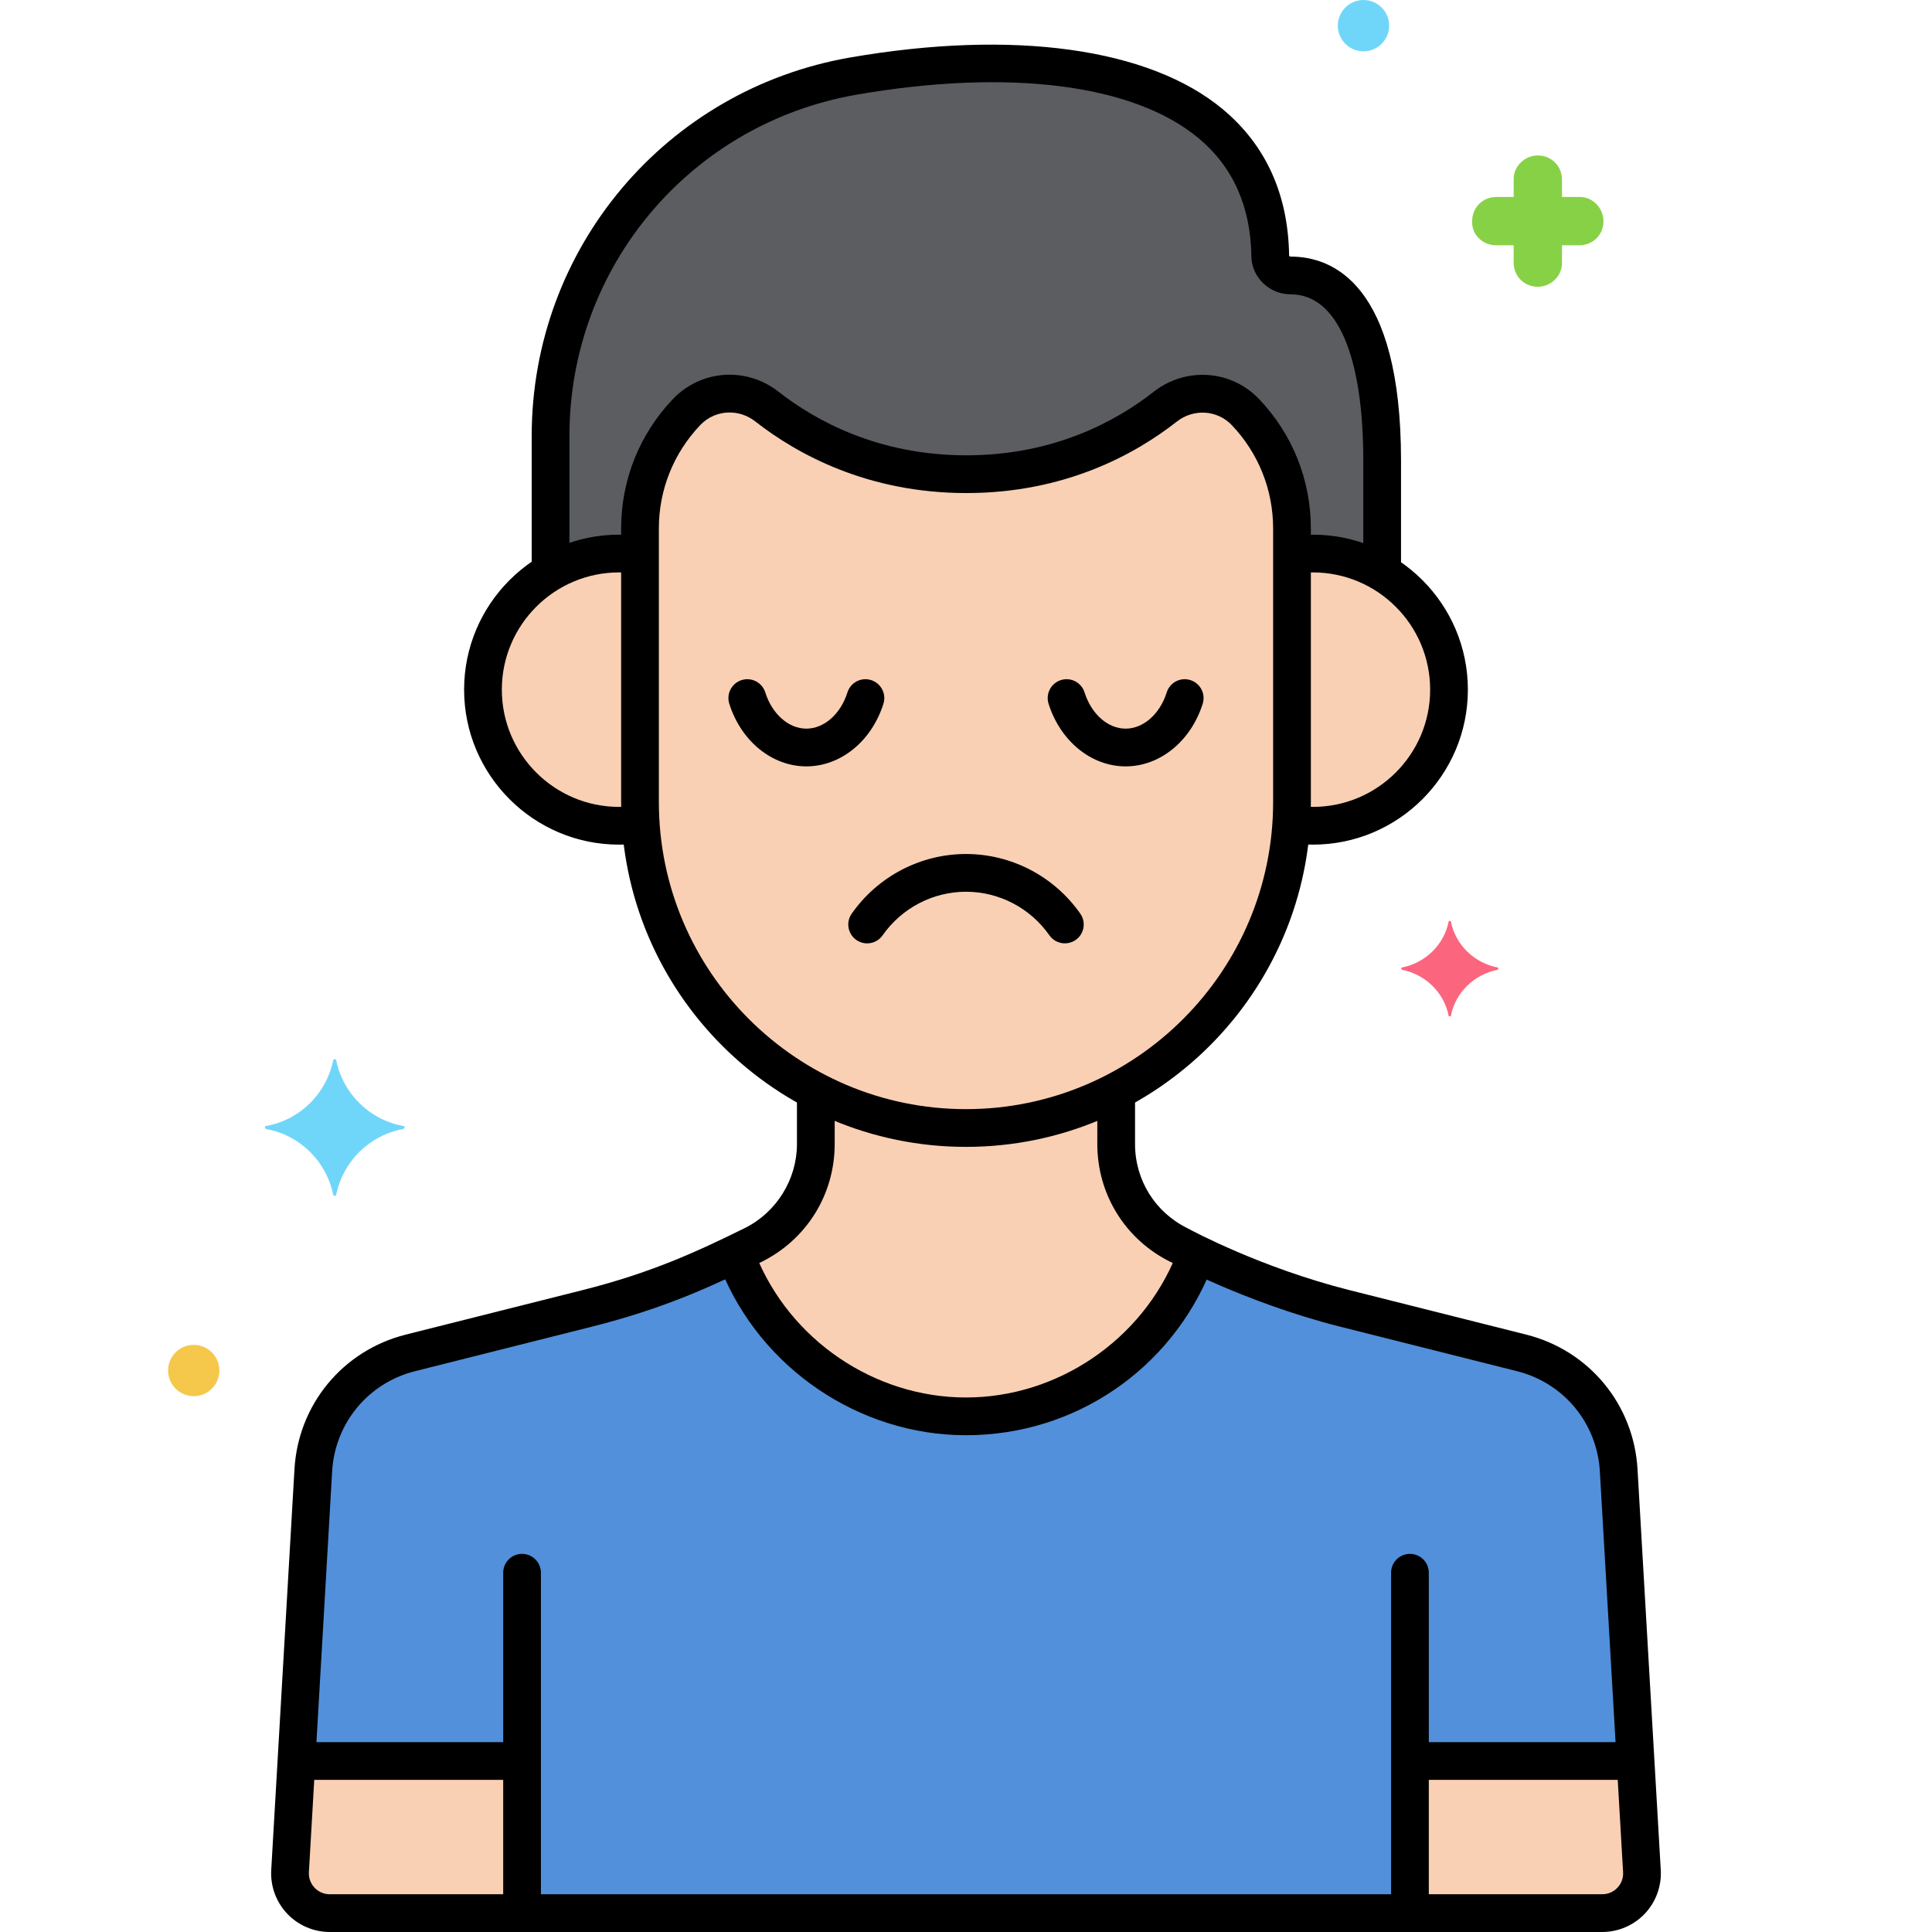 <svg enable-background="new 0 0 256 256" height="512" viewBox="0 0 256 256" width="512" xmlns="http://www.w3.org/2000/svg"><g id="Layer_42"><g><g><path d="m128 149.467c-7.167 0-13.935-1.779-19.901-4.902v7.03c0 5.683-3.232 10.874-8.329 13.387-6.884 3.394-12.894 6.106-22.012 8.401l-23.387 5.886c-7.234 1.821-12.444 8.135-12.859 15.583l-3.078 53.079c-.175 3.022 2.228 5.568 5.255 5.568h168.621c3.027 0 5.43-2.547 5.255-5.568l-3.078-53.079c-.415-7.448-5.625-13.761-12.859-15.583l-23.387-5.886c-12.396-3.12-22.144-8.466-22.017-8.404-5.096-2.513-8.323-7.702-8.323-13.384v-7.03c-5.966 3.123-12.734 4.902-19.901 4.902z" fill="#5290db"/></g><g><path d="m165.026 54.604c-2.825-2.962-7.417-3.235-10.637-.708-5.091 3.996-13.899 8.935-26.341 8.935-12.472 0-21.327-4.963-26.439-8.964-3.217-2.518-7.8-2.235-10.619.721l-.015.016c-3.961 4.154-6.171 9.673-6.171 15.413v36.253c0 23.758 19.438 43.197 43.197 43.197 23.758 0 43.197-19.439 43.197-43.197v-36.253c-.001-5.739-2.211-11.259-6.172-15.413z" fill="#f9d0b4"/></g><g><path d="m173.969 73.349c-.944 0-1.868.08-2.772.22v32.702c0 .974-.044 1.938-.109 2.897.94.151 1.898.251 2.881.251 9.96 0 18.035-8.074 18.035-18.035s-8.075-18.035-18.035-18.035z" fill="#f9d0b4"/></g><g><path d="m84.803 106.27c0-4.475 0-23.804 0-32.702-.904-.14-1.828-.22-2.772-.22-9.96 0-18.035 8.075-18.035 18.035s8.074 18.035 18.035 18.035c.983 0 1.94-.1 2.881-.251v-.001c-.064-.958-.109-1.922-.109-2.896z" fill="#f9d0b4"/></g><g><path d="m171.035 36.501c-1.447 0-2.701-1.116-2.72-2.562-.331-24.07-27.818-28.592-55.192-23.865-23.208 4.008-40.17 24.133-40.17 47.684v18.06c2.669-1.56 5.764-2.469 9.078-2.469.944 0 1.868.079 2.772.22v-3.551c0-5.74 2.21-11.259 6.171-15.413l.015-.016c2.819-2.956 7.402-3.239 10.619-.721 5.112 4.001 13.968 8.964 26.439 8.964 12.442 0 21.25-4.939 26.341-8.935 3.22-2.527 7.812-2.255 10.637.708 3.961 4.154 6.171 9.673 6.171 15.413v3.551c.904-.14 1.828-.22 2.772-.22 3.354 0 6.484.932 9.174 2.528 0-5.04 0-10.217 0-14.828.001-21.554-7.783-24.548-12.107-24.548z" fill="#5b5d60"/></g><g><path d="m99.776 164.98c-.798.394-1.584.777-2.365 1.153 4.525 12.525 16.553 21.542 30.589 21.542 14.02 0 26.039-8.997 30.575-21.501-1.53-.742-2.389-1.213-2.351-1.194-5.096-2.513-8.323-7.702-8.323-13.384v-7.03c-5.966 3.123-12.734 4.901-19.901 4.901-7.167 0-13.935-1.779-19.901-4.901v7.03c0 5.681-3.227 10.871-8.323 13.384z" fill="#f9d0b4"/></g><g><path d="m43.69 253.5h25.485v-20.159h-29.894l-.846 14.59c-.176 3.022 2.228 5.569 5.255 5.569z" fill="#f9d0b4"/></g><g><path d="m217.565 247.932-.846-14.59h-29.894v20.158h25.485c3.027 0 5.431-2.547 5.255-5.568z" fill="#f9d0b4"/></g><g><path d="m198.451 128.2c-3.1-.6-5.6-3-6.2-6.1 0-.1-.3-.1-.3 0-.6 3.1-3.1 5.5-6.2 6.1-.1 0-.1.2 0 .3 3.1.6 5.6 3 6.2 6.1 0 .1.3.1.3 0 .6-3.1 3.1-5.5 6.2-6.1.1-.1.1-.3 0-.3z" fill="#fc657e"/></g><g><path d="m35.251 149.2c4.5-.8 8-4.3 8.9-8.7 0-.2.4-.2.4 0 .9 4.4 4.4 7.9 8.9 8.7.2 0 .2.3 0 .4-4.5.8-8 4.3-8.9 8.7 0 .2-.4.2-.4 0-.9-4.4-4.4-7.9-8.9-8.7-.2-.1-.2-.4 0-.4z" fill="#70d6f9"/></g><g><circle cx="180.669" cy="3.4" fill="#70d6f9" r="3.4"/></g><g><path d="m198.269 32.5h2.3v2.3c0 1.8 1.4 3.2 3.2 3.2 1.7 0 3.2-1.4 3.2-3.1v-.1-2.3h2.3c1.8 0 3.2-1.4 3.2-3.2 0-1.7-1.4-3.2-3.1-3.2h-.1-2.3v-2.3c0-1.8-1.4-3.2-3.2-3.2-1.7 0-3.2 1.4-3.2 3.1v.1 2.3h-2.3c-1.8 0-3.2 1.4-3.2 3.2-.1 1.7 1.3 3.2 3.2 3.2-.1 0-.1 0 0 0z" fill="#87d147"/></g><g><circle cx="25.669" cy="181.6" fill="#f5c84c" r="3.4"/></g><g><path d="m212.311 256h-168.622c-2.128 0-4.186-.888-5.646-2.436-1.46-1.547-2.228-3.653-2.104-5.778l3.078-53.079c.478-8.582 6.404-15.763 14.745-17.863l23.387-5.886c9.157-2.305 15.162-5.086 21.516-8.219 4.212-2.077 6.935-6.452 6.935-11.145v-6.429c0-1.381 1.119-2.5 2.5-2.5s2.5 1.119 2.5 2.5v6.429c0 6.684-3.726 12.672-9.724 15.629-6.615 3.262-12.874 6.158-22.506 8.583l-23.387 5.886c-6.208 1.563-10.618 6.907-10.974 13.298l-3.079 53.084c-.044.768.222 1.498.749 2.057.528.559 1.242.867 2.01.867h168.621c.769 0 1.482-.308 2.01-.867.527-.559.793-1.289.749-2.056l-3.078-53.08c-.356-6.396-4.767-11.74-10.974-13.303l-23.387-5.886c-6.527-1.643-12.308-3.893-16.008-5.491-3.568-1.542-5.465-2.455-6.497-3.109l-.007.015c-5.994-2.956-9.718-8.943-9.718-15.626v-6.408c0-1.381 1.119-2.5 2.5-2.5s2.5 1.119 2.5 2.5v6.408c0 4.765 2.655 9.034 6.929 11.142.047.023.093.048.139.074.432.235 9.662 5.198 21.383 8.148l23.387 5.886c8.341 2.1 14.267 9.281 14.745 17.868l3.078 53.074c.124 2.124-.644 4.23-2.104 5.777-1.46 1.548-3.519 2.436-5.646 2.436z"/></g><g><path d="m186.825 253.999c-1.381 0-2.5-1.119-2.5-2.5v-43.103c0-1.381 1.119-2.5 2.5-2.5s2.5 1.119 2.5 2.5v43.103c0 1.38-1.119 2.5-2.5 2.5z"/></g><g><path d="m69.175 253.999c-1.381 0-2.5-1.119-2.5-2.5v-43.103c0-1.381 1.119-2.5 2.5-2.5s2.5 1.119 2.5 2.5v43.103c0 1.38-1.119 2.5-2.5 2.5z"/></g><g><path d="m149.153 101.55c-4.543 0-8.647-3.335-10.212-8.298-.415-1.316.316-2.721 1.633-3.136 1.318-.418 2.721.316 3.136 1.633.905 2.872 3.093 4.801 5.443 4.801s4.538-1.93 5.443-4.801c.415-1.317 1.819-2.05 3.136-1.633 1.317.415 2.048 1.819 1.633 3.136-1.565 4.963-5.669 8.298-10.212 8.298z"/></g><g><path d="m106.847 101.55c-4.543 0-8.647-3.335-10.212-8.298-.415-1.316.316-2.721 1.633-3.136 1.318-.418 2.72.316 3.136 1.633.905 2.872 3.093 4.801 5.443 4.801s4.538-1.93 5.443-4.801c.416-1.317 1.819-2.05 3.136-1.633 1.317.415 2.048 1.819 1.633 3.136-1.565 4.963-5.668 8.298-10.212 8.298z"/></g><g><path d="m141.101 125c-.788 0-1.563-.371-2.049-1.065-2.533-3.616-6.665-5.775-11.051-5.775s-8.518 2.159-11.051 5.775c-.792 1.131-2.352 1.405-3.482.613-1.131-.792-1.405-2.351-.613-3.482 3.468-4.95 9.13-7.906 15.146-7.906s11.678 2.956 15.146 7.906c.792 1.131.518 2.69-.613 3.482-.437.306-.938.452-1.433.452z"/></g><g><path d="m128 151.967c-25.197 0-45.697-20.5-45.697-45.697v-36.252c0-6.411 2.437-12.498 6.861-17.139 3.718-3.899 9.724-4.315 13.984-.98 4.916 3.847 13.226 8.433 24.899 8.433 11.648 0 19.914-4.569 24.797-8.402 4.265-3.35 10.28-2.941 13.99.948 4.425 4.641 6.862 10.728 6.862 17.139v36.252c.001 25.198-20.499 45.698-45.696 45.698zm-31.327-97.311c-1.423 0-2.828.56-3.875 1.658-3.548 3.722-5.495 8.583-5.495 13.704v36.252c0 22.44 18.256 40.697 40.697 40.697s40.697-18.256 40.697-40.697v-36.252c0-5.121-1.946-9.982-5.48-13.688-1.922-2.015-5.054-2.215-7.284-.466-5.503 4.32-14.808 9.469-27.884 9.469-13.098 0-22.445-5.164-27.98-9.496-1.012-.792-2.21-1.181-3.396-1.181z"/></g><g><path d="m173.969 111.918c-.76 0-1.535-.05-2.37-.153-1.37-.169-2.344-1.417-2.175-2.787s1.417-2.351 2.787-2.175c.63.078 1.205.115 1.757.115 8.566 0 15.535-6.969 15.535-15.535s-6.969-15.535-15.535-15.535c-.467 0-.951.023-1.438.07-1.379.132-2.596-.876-2.727-2.25s.876-2.595 2.25-2.727c.645-.062 1.289-.093 1.914-.093 11.323 0 20.535 9.212 20.535 20.535.001 11.324-9.21 20.535-20.533 20.535z"/></g><g><path d="m82.031 111.918c-11.323 0-20.535-9.212-20.535-20.535s9.212-20.535 20.535-20.535c.708 0 1.437.04 2.167.119 1.373.148 2.365 1.381 2.217 2.754s-1.384 2.367-2.754 2.217c-.553-.06-1.101-.09-1.63-.09-8.566 0-15.535 6.969-15.535 15.535s6.969 15.535 15.535 15.535c.527 0 1.073-.034 1.67-.105 1.373-.163 2.614.818 2.776 2.189s-.818 2.614-2.189 2.776c-.793.095-1.532.14-2.257.14z"/></g><g><path d="m183.143 77.563c-1.381 0-2.5-1.119-2.5-2.5v-14.015c0-14.011-3.501-22.047-9.607-22.047-2.84 0-5.182-2.255-5.221-5.027-.091-6.613-2.454-11.891-7.024-15.686-8.593-7.136-25.083-9.23-45.242-5.75-22.074 3.812-38.096 22.83-38.096 45.221v17.199c0 1.381-1.119 2.5-2.5 2.5s-2.5-1.119-2.5-2.5v-17.199c0-24.831 17.767-45.921 42.245-50.148 21.602-3.732 39.566-1.241 49.287 6.831 5.747 4.772 8.718 11.321 8.83 19.464.011.021.097.096.221.096 5.455 0 14.607 3.514 14.607 27.047v14.015c0 1.38-1.12 2.499-2.5 2.499z"/></g><g><path d="m128 190.174c-14.167 0-27.237-8.879-32.522-22.094-.513-1.282.111-2.737 1.393-3.25 1.283-.512 2.737.112 3.25 1.393 4.534 11.335 15.738 18.951 27.88 18.951 12.128 0 23.328-7.604 27.869-18.921.514-1.281 1.967-1.903 3.251-1.389 1.281.514 1.903 1.97 1.389 3.251-5.377 13.401-18.138 22.059-32.51 22.059z"/></g><g><path d="m68.063 235.841h-27.813c-1.381 0-2.5-1.119-2.5-2.5s1.119-2.5 2.5-2.5h27.813c1.381 0 2.5 1.119 2.5 2.5s-1.119 2.5-2.5 2.5z"/></g><g><path d="m215.792 235.841h-27.792c-1.381 0-2.5-1.119-2.5-2.5s1.119-2.5 2.5-2.5h27.792c1.381 0 2.5 1.119 2.5 2.5s-1.12 2.5-2.5 2.5z"/></g></g></g></svg>